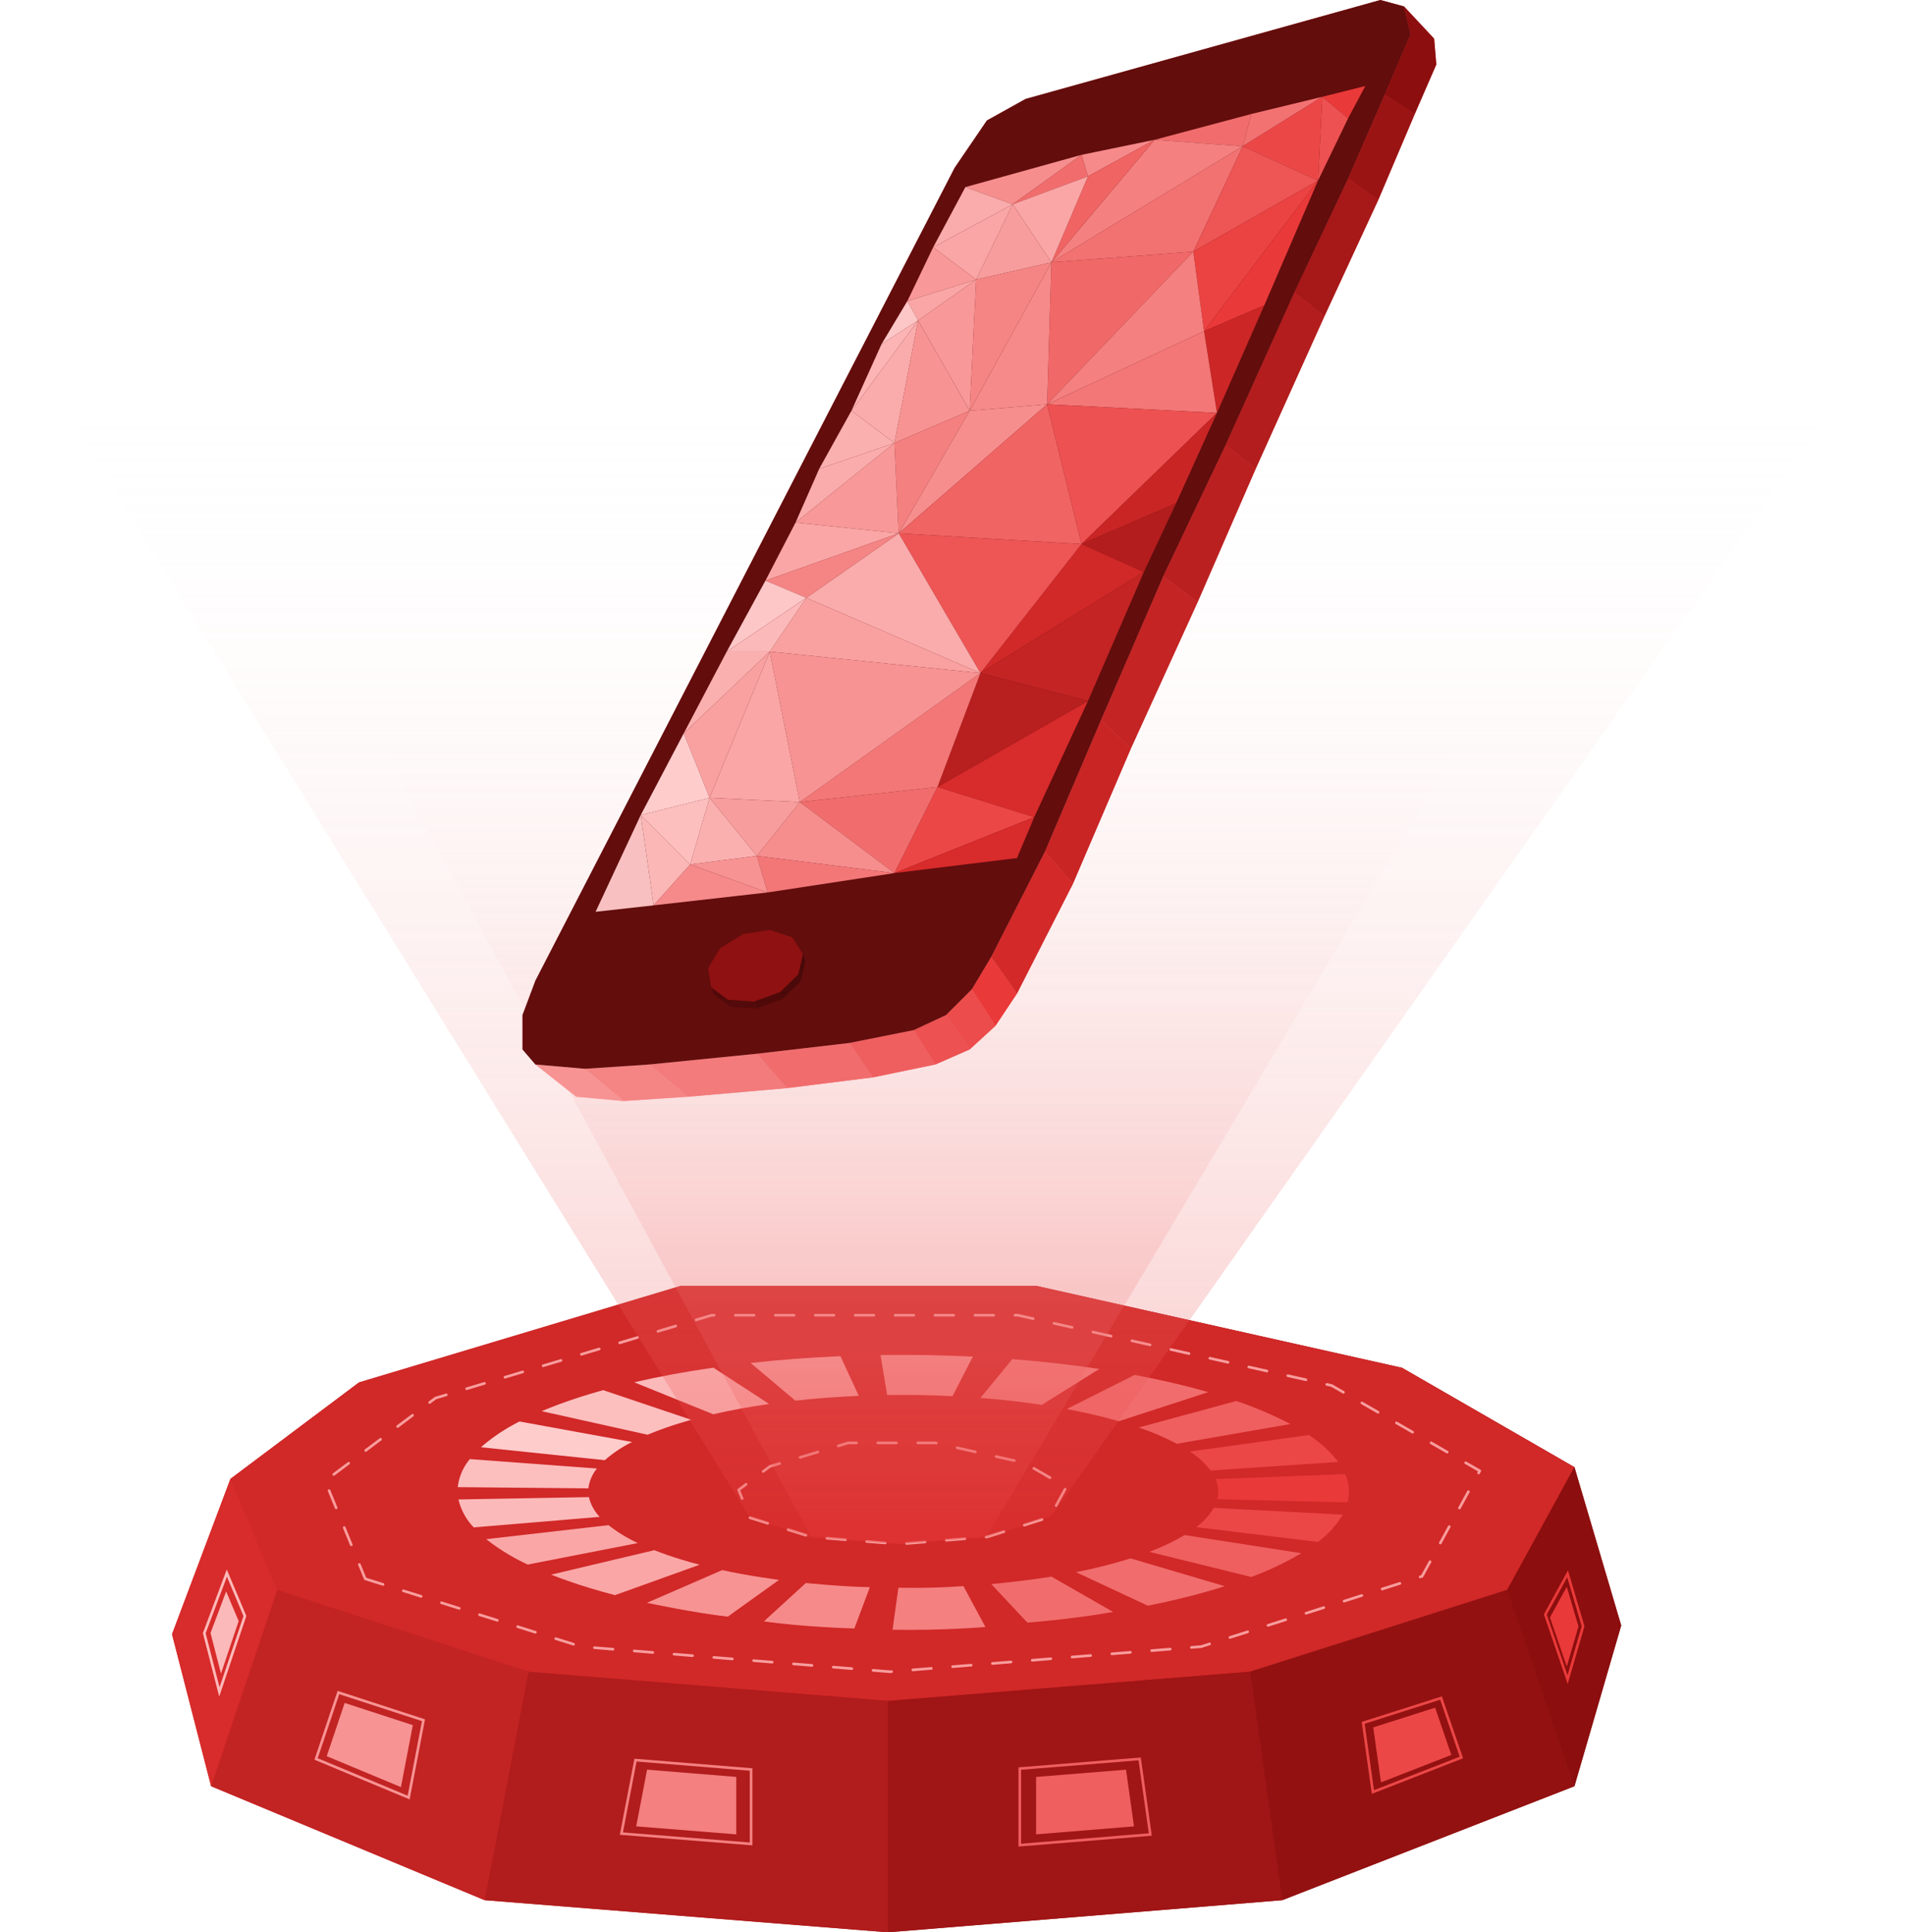 <svg xmlns="http://www.w3.org/2000/svg" xmlns:xlink="http://www.w3.org/1999/xlink" width="715.587" height="725.723" viewBox="0 0 715.587 725.723"><defs><style>.a{fill:url(#a);}.b{fill:url(#b);}.c{fill:#d12828;}.d,.g,.j,.m,.p,.s,.v{fill:none;}.d{stroke:#f89d9d;stroke-linecap:round;stroke-linejoin:round;stroke-dasharray:7 8;}.e{fill:#931111;}.f{fill:#ec4747;}.g{stroke:#ec4747;}.g,.j,.m,.p,.s,.v{stroke-miterlimit:10;}.h{fill:#a01515;}.i{fill:#ef5f5f;}.j{stroke:#ef5f5f;}.k{fill:#b11c1c;}.l{fill:#f48080;}.m{stroke:#f48080;}.n{fill:#c22323;}.o{fill:#f79393;}.p{stroke:#f79393;}.q{fill:#d82b2b;}.r{fill:#fcb9b9;}.s{stroke:#fcb9b9;}.t{fill:#8c0e0e;}.u{fill:#ea3939;}.v{stroke:#ea3939;}.w{isolation:isolate;}.x{fill:#000013;}.y{fill:#f16d6d;}.z{fill:#faa6a6;}.aa{fill:#fdbebe;}.ab{fill:#fcc;}.ac{fill:#f68a8a;}.ad{fill:url(#c);}.ae{fill:#f58585;}.af{fill:#f37b7b;}.ag{fill:#ed5151;}.ah{fill:#ed4c4c;}.ai{fill:#d32929;}.aj{fill:#c92525;}.ak{fill:#c42424;}.al{fill:#bb2020;}.am{fill:#b31d1d;}.an{fill:#a71818;}.ao{fill:#9b1414;}.ap{fill:#630d0d;}.aq{fill:#f68e8e;}.ar{fill:#f27272;}.as{fill:#f06464;}.at{fill:#faabab;}.au{fill:#f89d9d;}.av{fill:#e55;}.aw{fill:#eb4242;}.ax{fill:#f16868;}.ay{fill:#f89898;}.az{fill:#fec7c7;}.ba{fill:#fcb4b4;}.bb{fill:#cc2626;}.bc{fill:#f37777;}.bd{fill:#fbb0b0;}.be{fill:#b81f1f;}.bf{fill:#f9a1a1;}.bg{fill:#fbb6b6;}.bh{fill:#f8c0c0;}.bi{fill:#4a0909;}.bj{fill:#520909;}.bk{fill:#4c0909;}.bl{fill:#8f1111;}.bm{fill:#500909;}.bn{fill:#540a0a;}</style><linearGradient id="a" y1="0.5" x2="1" y2="0.5" gradientUnits="objectBoundingBox"><stop offset="0" stop-color="#d82b2b"/><stop offset="1" stop-color="#8c0e0e"/></linearGradient><linearGradient id="b" x1="0.058" y1="0.402" x2="1.025" y2="0.613" gradientUnits="objectBoundingBox"><stop offset="0.111" stop-color="#fec7c7"/><stop offset="0.883" stop-color="#d12828"/></linearGradient><linearGradient id="c" x1="0.5" x2="0.5" y2="1" gradientUnits="objectBoundingBox"><stop offset="0.072" stop-color="#fff" stop-opacity="0"/><stop offset="1" stop-color="#ea3939" stop-opacity="0.302"/></linearGradient></defs><g transform="translate(-557 -126)"><g transform="translate(621.613 126)"><path class="a" d="M1163.8,792.045,1099.05,754.73,961.862,724h-133.9L707.24,760.218l-48.29,36.218L637,854.8l14.681,57.07,102.752,42.8,151.456,12.073,148.163-12.073,109.75-42.8,17.56-60.363Z" transform="translate(-637 -241.019)"/><path class="b" d="M820.192,537.907l17.769,1.615,24.23-1.615,37.152-3.231,32.306-4.038,23.422-4.846,12.923-5.654,9.692-8.884,8.077-12.115,21-41.191,21.807-50.883,25.037-54.921,21.807-50.075,25.845-57.344,20.192-43.614,13.73-32.306,8.077-18.576-.808-9.692-11.307-12.115L1122.256,126,988.992,163.152l-14.538,8.077L962.34,189l-157.494,305.3L800,507.216v12.923l4.846,5.654Z" transform="translate(-668.351 -126)"/></g><g transform="translate(557 126)"><g transform="translate(64.613 482.981)"><path class="c" d="M681.738,839.238l94.385,29.633,134.993,10.975,136.091-10.975,96.581-30.73,25.243-46.1-64.753-37.315L967.089,724h-133.9L712.468,760.218l-48.29,36.218Z" transform="translate(-642.227 -724)"/><path class="d" d="M904.807,825.053l23.01,7.224,32.909,2.676,33.177-2.676,23.545-7.491,6.154-11.237-15.786-9.1L974.37,796.96H941.729L912.3,805.789l-11.772,8.829Z" transform="translate(-687.686 -738.033)"/><path class="d" d="M723.284,836.6l81.092,25.459,115.98,9.429,116.923-9.429,82.978-26.4,21.687-39.6-55.633-32.06-117.866-26.4H853.408L749.686,768.705,708.2,799.822Z" transform="translate(-650.694 -726.614)"/><path class="e" d="M1235,865.323l25.243,73.727-109.751,42.8-12.073-85.8Z" transform="translate(-733.444 -751.182)"/><path class="f" d="M1218.936,920.093l6.078,17.752-26.426,10.306-2.907-20.659Z" transform="translate(-744.457 -761.716)"/><path class="g" d="M1220.25,915.615l7.645,22.329-33.239,12.963L1191,924.921Z" transform="translate(-743.556 -760.855)"/><path class="h" d="M969.923,914.346v86.9l148.163-12.073-12.073-85.8Z" transform="translate(-701.034 -758.5)"/><path class="i" d="M1038.88,951.645v21.569l36.777-3-3-21.3Z" transform="translate(-714.297 -767.261)"/><path class="j" d="M1031.294,947.542V976.3l49.03-3.995-3.995-28.392Z" transform="translate(-712.839 -766.298)"/><path class="k" d="M933.855,1001.243,782.4,989.17l16.463-85.8,134.993,10.975Z" transform="translate(-664.966 -758.5)"/><path class="l" d="M890.482,973.215l-37.594-3,4.086-21.3,33.508,2.724Z" transform="translate(-678.524 -767.261)"/><path class="m" d="M894.72,975.953,846,972.07l5.3-27.6L894.72,948Z" transform="translate(-677.199 -766.405)"/><path class="n" d="M680.006,865.323l-24.83,73.727,102.752,42.8,16.463-85.8Z" transform="translate(-640.496 -751.182)"/><path class="o" d="M715.695,917.893l-6.736,20L736.833,949.5l4.466-23.275Z" transform="translate(-650.841 -761.293)"/><path class="p" d="M712.4,913.046,704,938l34.778,14.487,5.572-29.04Z" transform="translate(-649.887 -760.361)"/><path class="q" d="M658.95,813.685,637,872.047l14.681,57.07,24.829-73.727Z" transform="translate(-637 -741.25)"/><path class="r" d="M660.789,866.038l-5.869,15.605,3.925,15.26,6.639-19.714Z" transform="translate(-640.447 -751.32)"/><path class="s" d="M660.489,857.509,652,880.08l5.678,22.072,9.6-28.513Z" transform="translate(-639.885 -749.679)"/><path class="t" d="M1283.247,928.072l17.56-60.363-17.56-59.459L1258,854.345Z" transform="translate(-756.444 -740.205)"/><path class="u" d="M1284.188,893.856l4.4-15.113-4.4-14.886-6.32,11.541Z" transform="translate(-760.264 -750.9)"/><path class="v" d="M1284.086,897.548l5.817-20-5.817-19.7-8.362,15.269Z" transform="translate(-759.852 -749.746)"/><g transform="translate(107.336 25.878)"><g class="w" transform="translate(71.017 80.827)"><g transform="translate(28.293)"><path class="x" d="M892.877,856.12h0l-.019,0Z" transform="translate(-892.858 -856.116)"/></g><g transform="translate(28.313 0.004)"><path class="x" d="M892.882,856.121c6.689,1.45,13.883,2.688,21.395,3.679-7.512-.991-14.706-2.229-21.395-3.679Z" transform="translate(-892.882 -856.121)"/></g><g transform="translate(59.708 4.843)"><path class="x" d="M931.777,862.115h0l-.023,0Z" transform="translate(-931.754 -862.113)"/></g><g transform="translate(59.731 4.846)"><path class="x" d="M931.783,862.116h0c7.776.779,15.848,1.313,24,1.585C947.631,863.429,939.559,862.895,931.783,862.116Z" transform="translate(-931.783 -862.116)"/></g><g transform="translate(94.424 6.642)"><path class="x" d="M974.762,864.341Z" transform="translate(-974.738 -864.34)"/></g><g transform="translate(94.449 6.01)"><path class="x" d="M974.768,864.19h0c8.2.048,16.434-.166,24.474-.633C991.2,864.025,982.969,864.238,974.768,864.19Z" transform="translate(-974.768 -863.557)"/></g><g transform="translate(0 12.261)"><path class="x" d="M888.169,876.517h0c-10.651-1.408-20.862-3.165-30.342-5.22C867.307,873.352,877.518,875.109,888.169,876.517Z" transform="translate(-857.827 -871.297)"/></g><g transform="translate(30.342 17.481)"><path class="x" d="M895.4,877.76h0l.032,0Z" transform="translate(-895.395 -877.76)"/></g></g><g class="w" transform="translate(200.342 83.274)"><g transform="translate(0.023)"><path class="x" d="M1017.979,861.95c7.867-.688,15.509-1.631,22.712-2.8C1033.489,860.319,1025.846,861.262,1017.979,861.95Z" transform="translate(-1017.979 -859.147)"/></g><g transform="translate(0 2.803)"><path class="x" d="M1017.974,862.618l-.023,0Z" transform="translate(-1017.95 -862.618)"/></g><g transform="translate(45.843 13.285)"><path class="x" d="M1074.71,875.6h0l.031,0Z" transform="translate(-1074.71 -875.596)"/></g><g transform="translate(13.635 13.29)"><path class="x" d="M1067.04,875.6h0c-10.223,1.66-21.053,3-32.208,3.972C1045.987,878.6,1056.817,877.262,1067.04,875.6Z" transform="translate(-1034.832 -875.602)"/></g></g><g transform="translate(232.254 76.424)"><path class="y" d="M1113.324,861.116c-.653.208-1.326.418-1.992.622-8.2,2.517-17.244,4.774-26.886,6.705l-26.984-12.589c6.819-1.365,13.218-2.962,19.032-4.747.476-.146.951-.295,1.414-.442Z" transform="translate(-1057.462 -850.665)"/></g><g transform="translate(35.051 73.352)"><path class="z" d="M862.208,850.375c2.212.675,4.532,1.33,6.894,1.946l-31.8,11.425c-3.327-.869-6.591-1.79-9.7-2.74-5.1-1.556-9.912-3.223-14.3-4.955l38.771-9.19C855.176,848.089,858.589,849.271,862.208,850.375Z" transform="translate(-813.296 -846.862)"/></g><g transform="translate(10.693 63.952)"><path class="z" d="M783.138,840.482l45.952-5.259a55.352,55.352,0,0,0,11.01,6.723l-41.342,8.073A78.8,78.8,0,0,1,783.138,840.482Z" transform="translate(-783.138 -835.223)"/></g><g transform="translate(158.805)"><path class="o" d="M993.571,771.534c-8.1-.4-16.362-.539-24.558-.418L966.521,756.1c11.576-.17,23.247.03,34.687.592Z" transform="translate(-966.521 -756.041)"/></g><g transform="translate(110.015 0.485)"><path class="z" d="M946.737,771.534c-8.125.345-16.148.95-23.831,1.8l-16.794-14.145c10.89-1.2,22.236-2.058,33.733-2.546Z" transform="translate(-906.112 -756.642)"/></g><g transform="translate(66.265 4.8)"><path class="r" d="M902.62,775.608c-7.395,1.058-14.457,2.361-20.985,3.873l-29.691-12.007c9.254-2.139,19.267-3.987,29.759-5.49Z" transform="translate(-851.944 -761.984)"/></g><g transform="translate(31.525 13.241)"><path class="aa" d="M860.831,784.837a126.833,126.833,0,0,0-12.091,4.346l-39.81-8.845a179.688,179.688,0,0,1,17.063-6.132c1.964-.6,4-1.2,6.06-1.771l33.083,11.143C863.679,783.984,862.225,784.409,860.831,784.837Z" transform="translate(-808.93 -772.435)"/></g><g transform="translate(8.72 25.012)"><path class="ab" d="M837.453,794.714a48.081,48.081,0,0,0-10.226,6.817L780.7,796.679A68.213,68.213,0,0,1,795.2,787.01Z" transform="translate(-780.695 -787.01)"/></g><g transform="translate(0 39.131)"><path class="aa" d="M822.193,808.035a14.28,14.28,0,0,0-3.211,7.456l-49.085-.46a20.068,20.068,0,0,1,4.541-10.54Z" transform="translate(-769.898 -804.491)"/></g><g transform="translate(0.264 53.411)"><path class="r" d="M819.231,822.172a16.067,16.067,0,0,0,4.06,7.427l-47.329,3.96a22.669,22.669,0,0,1-5.738-10.5Z" transform="translate(-770.225 -822.172)"/></g><g transform="translate(255.784 17.314)"><path class="i" d="M1143.575,786.137l-42.632,7.42a98.727,98.727,0,0,0-14.349-6.115l36.669-9.964A139.439,139.439,0,0,1,1143.575,786.137Z" transform="translate(-1086.595 -777.478)"/></g><g transform="translate(228.753 7.522)"><path class="y" d="M1072.676,782.749c-6-1.732-12.578-3.271-19.549-4.576l25.517-12.819c9.873,1.849,19.174,4.025,27.65,6.471Z" transform="translate(-1053.127 -765.354)"/></g><g transform="translate(196.339 1.589)"><path class="l" d="M1036.038,775.182c-7.339-1.107-15.091-1.984-23.044-2.6l11.975-14.569c11.265.88,22.256,2.122,32.67,3.692Z" transform="translate(-1012.994 -758.009)"/></g><g transform="translate(284.668 44.777)"><path class="u" d="M1123,820.9a11.563,11.563,0,0,0-.641-7.528l48.7-1.891a16.353,16.353,0,0,1,.9,10.631Z" transform="translate(-1122.358 -811.482)"/></g><g transform="translate(275.003 30.107)"><path class="f" d="M1118.2,806.651a30.71,30.71,0,0,0-7.808-7.132l44.675-6.2a43.627,43.627,0,0,1,11.065,10.105Z" transform="translate(-1110.391 -793.318)"/></g><g transform="translate(277.414 57.447)"><path class="f" d="M1113.377,834.406a24.516,24.516,0,0,0,6.586-7.237l48.42,2.557a34.644,34.644,0,0,1-9.328,10.243Z" transform="translate(-1113.377 -827.169)"/></g><g transform="translate(259.773 67.66)"><path class="i" d="M1091.535,846.12a82.332,82.332,0,0,0,13.275-6.306l43.856,6.812a116.95,116.95,0,0,1-18.817,8.938Z" transform="translate(-1091.535 -839.814)"/></g><path class="o" d="M886.172,856.11l-28.3,12.295s17.576,3.757,30.37,5.192l19.255-13.8S894.7,858.091,886.172,856.11Z" transform="translate(-786.818 -775.288)"/><path class="y" d="M1018.039,861.955l13.569,14.481s17.059-1.3,32.18-4.029l-23.133-13.251S1030.7,860.795,1018.039,861.955Z" transform="translate(-817.625 -775.874)"/><path class="l" d="M998.738,863.553l8.271,15.368s-16.025,1.367-34.893,1.025l2.2-15.778S986.2,864.509,998.738,863.553Z" transform="translate(-808.793 -776.72)"/><path class="ac" d="M952.077,863.686l-5.816,15.505s-18.868-.478-33.988-2.664l15.766-14.412S941.35,863.481,952.077,863.686Z" transform="translate(-797.282 -776.443)"/></g></g><path class="ad" d="M557,268h715.587L951.946,722.713l-24.23,8.077L894.6,733.212l-33.114-2.423-22.615-7.269Z" transform="translate(-557 -153.312)"/><path class="ad" d="M708,424l448.251,1.4L956.759,760.2l-33.114,3.016L890.531,760.2Z" transform="translate(-586.043 -183.317)"/><g transform="translate(196.261)"><path class="o" d="M806,621l18.576,1.615,14.538,12.115-17.769-1.615Z" transform="translate(-801.154 -221.208)"/><path class="ae" d="M853.23,621l14.538,12.115-24.23,1.615L829,622.615Z" transform="translate(-805.578 -221.208)"/><path class="af" d="M899.383,616l11.307,12.923-37.152,3.231L859,620.038Z" transform="translate(-811.348 -220.247)"/><path class="y" d="M943.729,611l8.884,12.923-32.306,4.038L909,615.038Z" transform="translate(-820.965 -219.285)"/><path class="i" d="M976.23,605l8.077,12.923-23.422,4.846L952,609.846Z" transform="translate(-829.236 -218.131)"/><path class="ag" d="M994.115,598,1003,610.923l-12.922,5.654L982,603.654Z" transform="translate(-835.006 -216.784)"/><path class="ah" d="M1006.692,586l8.884,13.73-9.692,8.884L997,595.692Z" transform="translate(-837.891 -214.476)"/><path class="u" d="M1016.269,571l9.692,13.73-8.077,12.115L1009,583.115Z" transform="translate(-840.199 -211.591)"/><path class="ai" d="M1027.692,575.306,1018,561.575,1038.192,522l10.5,12.115Z" transform="translate(-841.93 -202.167)"/><path class="aj" d="M1043,510.267l10.5,12.115,21.807-50.883L1064,461Z" transform="translate(-846.739 -190.434)"/><path class="ak" d="M1105.345,403.692,1092.422,394,1069,448.113l11.307,10.5Z" transform="translate(-851.739 -177.547)"/><path class="al" d="M1121.422,333l11.307,8.884-21.807,50.075L1098,382.267Z" transform="translate(-857.317 -165.814)"/><path class="am" d="M1152.845,262l11.307,8.884-25.845,57.344L1127,319.344Z" transform="translate(-862.895 -152.158)"/><path class="an" d="M1179.191,209l11.307,8.077-20.191,43.614L1159,251.806Z" transform="translate(-869.05 -141.964)"/><path class="ao" d="M1197.73,170l11.307,7.269-13.73,32.306L1184,201.5Z" transform="translate(-873.858 -134.463)"/><path class="t" d="M1208.269,129l2.423,10.5L1201,162.114l11.307,7.269,8.077-18.576-.808-9.692Z" transform="translate(-877.128 -126.577)"/><path class="ap" d="M1131.141,128.423,1122.256,126,988.992,163.152l-14.538,8.077L962.34,189l-157.494,305.3L800,507.216v12.923l4.846,5.654,18.576,1.615,24.23-1.615,40.383-4.038,34.729-4.038,24.23-4.846,12.115-5.654,9.692-9.692,7.269-12.115,20.192-39.575,21-49.267,23.422-54.113,23.422-49.267,25.845-57.344,20.192-42.806,13.73-31.5,9.692-22.614Z" transform="translate(-800 -126)"/><path class="aq" d="M1006,210.115,1049.614,198l-25.845,18.576Z" transform="translate(-839.622 -139.848)"/><path class="ac" d="M1087.46,191,1060,196.654l2.423,8.077Z" transform="translate(-850.008 -138.502)"/><path class="y" d="M1130.345,179l-3.231,12.115L1094,188.692Z" transform="translate(-856.548 -136.194)"/><path class="ar" d="M1164.884,171,1135,189.576l3.231-12.115Z" transform="translate(-864.434 -134.655)"/><path class="u" d="M1188.153,166l-6.461,12.115L1172,170.038Z" transform="translate(-871.551 -133.694)"/><path class="ag" d="M1170,202.5l1.615-31.5,9.692,8.077Z" transform="translate(-871.166 -134.655)"/><path class="f" d="M1135,189.576l28.268,12.923,1.615-31.5Z" transform="translate(-864.434 -134.655)"/><path class="l" d="M1084.768,191,1046,237.037l71.882-43.614Z" transform="translate(-847.316 -138.502)"/><path class="as" d="M1059.73,204.73,1046,237.037,1084.768,191Z" transform="translate(-847.316 -138.502)"/><path class="y" d="M1028,216.576l28.268-10.5L1053.845,198Z" transform="translate(-843.854 -139.848)"/><path class="z" d="M1042.538,240.306,1028,218.5l28.268-10.5Z" transform="translate(-843.854 -141.772)"/><path class="at" d="M991,235.615,1003.115,213l17.768,6.461Z" transform="translate(-836.737 -142.734)"/><path class="ar" d="M1046,237.614l53.306-4.038L1117.882,194Z" transform="translate(-847.316 -139.079)"/><path class="au" d="M1024.73,221,1011,249.268l28.268-6.461Z" transform="translate(-840.584 -144.272)"/><path class="z" d="M991,237.153l16.153,12.115L1020.883,221Z" transform="translate(-836.737 -144.272)"/><path class="av" d="M1130.576,194l28.268,12.923L1112,233.575Z" transform="translate(-860.01 -139.079)"/><path class="aw" d="M1116.038,266.536,1112,236.653,1158.844,210Z" transform="translate(-860.01 -142.157)"/><path class="ax" d="M1045.615,247.038,1044,300.344,1098.921,243Z" transform="translate(-846.931 -148.504)"/><path class="l" d="M1102.959,272.883,1044,300.344,1098.921,243Z" transform="translate(-846.931 -148.504)"/><path class="ac" d="M1038.691,248,1008,303.729l29.076-2.423Z" transform="translate(-840.007 -149.465)"/><path class="ae" d="M1010.423,254.461,1008,303.729,1038.691,248Z" transform="translate(-840.007 -149.465)"/><path class="ay" d="M988.692,241,979,261.191l25.845-8.077Z" transform="translate(-834.429 -148.119)"/><path class="ay" d="M1003.384,305.267,984,271.346,1005.807,256Z" transform="translate(-835.39 -151.004)"/><path class="z" d="M979,264.077l4.038,7.269L1004.845,256Z" transform="translate(-834.429 -151.004)"/><path class="az" d="M967,282.153l13.73-8.884L976.692,266Z" transform="translate(-832.121 -152.928)"/><path class="o" d="M1001.268,308.922,973,321.037,981.884,275Z" transform="translate(-833.275 -154.659)"/><path class="at" d="M953,308.922l16.153,12.115L978.037,275Z" transform="translate(-829.428 -154.659)"/><path class="ba" d="M964.307,283.884,953,308.922,978.037,275Z" transform="translate(-829.428 -154.659)"/><path class="l" d="M973,329.115l1.615,33.922L1001.268,317Z" transform="translate(-833.275 -162.737)"/><path class="aq" d="M1030.729,314,975,362.46l26.653-46.037Z" transform="translate(-833.659 -162.16)"/><path class="u" d="M1159.806,210l-20.192,46.844L1117,266.536Z" transform="translate(-860.972 -142.157)"/><path class="bb" d="M1121.846,308.383,1117,277.692,1139.615,268Z" transform="translate(-860.972 -153.312)"/><path class="bc" d="M1044,307.46l63.805,3.231L1102.959,280Z" transform="translate(-846.931 -155.62)"/><path class="as" d="M975,362.46l68.651,4.038L1030.729,314Z" transform="translate(-833.659 -162.16)"/><path class="ag" d="M1107.805,317.231,1056.923,366.5,1044,314Z" transform="translate(-846.931 -162.16)"/><path class="aj" d="M1095.537,351.922,1060,367.267,1110.883,318Z" transform="translate(-850.008 -162.929)"/><path class="am" d="M1083.422,385.845,1095.537,360,1060,375.346Z" transform="translate(-850.008 -171.008)"/><path class="bd" d="M950.115,317,938,338.807l28.268-9.692Z" transform="translate(-826.543 -162.737)"/><path class="ay" d="M965.768,365.922,927,361.883,964.152,332Z" transform="translate(-824.427 -165.622)"/><path class="at" d="M935.884,341.692,927,361.883,964.152,332Z" transform="translate(-824.427 -165.622)"/><path class="c" d="M1050.96,379,1013,427.46l61.382-37.96Z" transform="translate(-840.968 -174.662)"/><path class="av" d="M975,374l30.691,52.5,37.96-48.46Z" transform="translate(-833.659 -173.7)"/><path class="z" d="M924.307,369,913,390.807l50.075-17.769Z" transform="translate(-821.734 -172.739)"/><path class="at" d="M932,398.23,966.729,374l30.691,52.5Z" transform="translate(-825.389 -173.7)"/><path class="ae" d="M913,391.769l15.346,6.461L963.075,374Z" transform="translate(-821.734 -173.7)"/><path class="ak" d="M1074.382,392l-21,48.46L1013,429.96Z" transform="translate(-840.968 -177.162)"/><path class="az" d="M909.538,396,895,422.653l29.884-20.191Z" transform="translate(-818.272 -177.932)"/><path class="be" d="M1009.153,439,993,481.806l56.536-32.306Z" transform="translate(-837.122 -186.202)"/><path class="bf" d="M928.73,404,915,424.191l79.151,8.077Z" transform="translate(-822.119 -179.47)"/><path class="r" d="M895,424.191,924.883,404l-13.73,20.191Z" transform="translate(-818.272 -179.47)"/><path class="q" d="M1029.345,495.614,1049.536,452,993,484.306Z" transform="translate(-837.122 -188.703)"/><path class="bc" d="M929,487.46,996.844,439,980.69,481.806Z" transform="translate(-824.812 -186.202)"/><path class="o" d="M915,429l11.307,56.536,67.843-48.46Z" transform="translate(-822.119 -184.279)"/><path class="bd" d="M875,459.691,891.153,429h16.153Z" transform="translate(-814.426 -184.279)"/><path class="z" d="M887,483.921,909.615,429l11.307,56.536Z" transform="translate(-816.734 -184.279)"/><path class="bf" d="M875,459.691l9.692,24.23L907.306,429Z" transform="translate(-814.426 -184.279)"/><path class="y" d="M929,497.654l35.537,26.653L980.69,492Z" transform="translate(-824.812 -196.396)"/><path class="f" d="M1025.5,503.307l-52.5,21L989.153,492Z" transform="translate(-833.275 -196.396)"/><path class="aq" d="M909,519.192,925.153,499l35.537,26.653Z" transform="translate(-820.965 -197.743)"/><path class="au" d="M887,497l17.769,21.807,16.153-20.192Z" transform="translate(-816.734 -197.358)"/><path class="ab" d="M871.153,467,855,497.691l25.845-6.461Z" transform="translate(-810.579 -191.588)"/><path class="bd" d="M903.037,518.807,878,522.037,885.269,497Z" transform="translate(-815.003 -197.358)"/><path class="aa" d="M855,503.461l18.576,18.576L880.845,497Z" transform="translate(-810.579 -197.358)"/><path class="bc" d="M909,524l4.038,13.73,47.652-7.269Z" transform="translate(-820.965 -202.551)"/><path class="q" d="M1025.5,506l-6.461,15.346L973,527Z" transform="translate(-833.275 -199.089)"/><path class="o" d="M878,527.231l29.076,10.5L903.037,524Z" transform="translate(-815.003 -202.551)"/><path class="bg" d="M855,505l4.846,33.922,13.73-15.346Z" transform="translate(-810.579 -198.897)"/><path class="bh" d="M834,541.345,850.961,505l4.846,33.922Z" transform="translate(-806.54 -198.897)"/><path class="ac" d="M903.806,538.5,874.73,528,861,543.346Z" transform="translate(-811.733 -203.321)"/><g transform="translate(69.735 349.279)"><g class="w"><g transform="translate(33.867 9.011)"><path class="bi" d="M930.012,569.615l.913,2.608-1.738,7.662-.913-2.608Z" transform="translate(-928.274 -569.615)"/></g><g transform="translate(1.144 21.537)"><path class="bj" d="M894.173,589.82l.913,2.608-6.414-4.7-.913-2.608Z" transform="translate(-887.759 -585.124)"/></g><g transform="translate(27.006 16.672)"><path class="bk" d="M926.64,579.1l.913,2.608-6.86,6.669-.913-2.608Z" transform="translate(-919.78 -579.101)"/></g><path class="bl" d="M909.652,558.458l8.359,2.8,3.936,6.212-1.738,7.662-6.861,6.669-9.812,3.564-9.635-.672-6.414-4.7-1.144-7.227,4.487-7.47,8.685-5.332Z" transform="translate(-886.342 -558.458)"/><g transform="translate(17.194 23.341)"><path class="bm" d="M917.443,587.357l.913,2.608-9.813,3.564-.913-2.608Z" transform="translate(-907.63 -587.357)"/></g><g transform="translate(7.559 26.233)"><path class="bn" d="M905.336,591.61l.913,2.608-9.635-.672-.913-2.608Z" transform="translate(-895.701 -590.938)"/></g></g></g></g></g></g></svg>